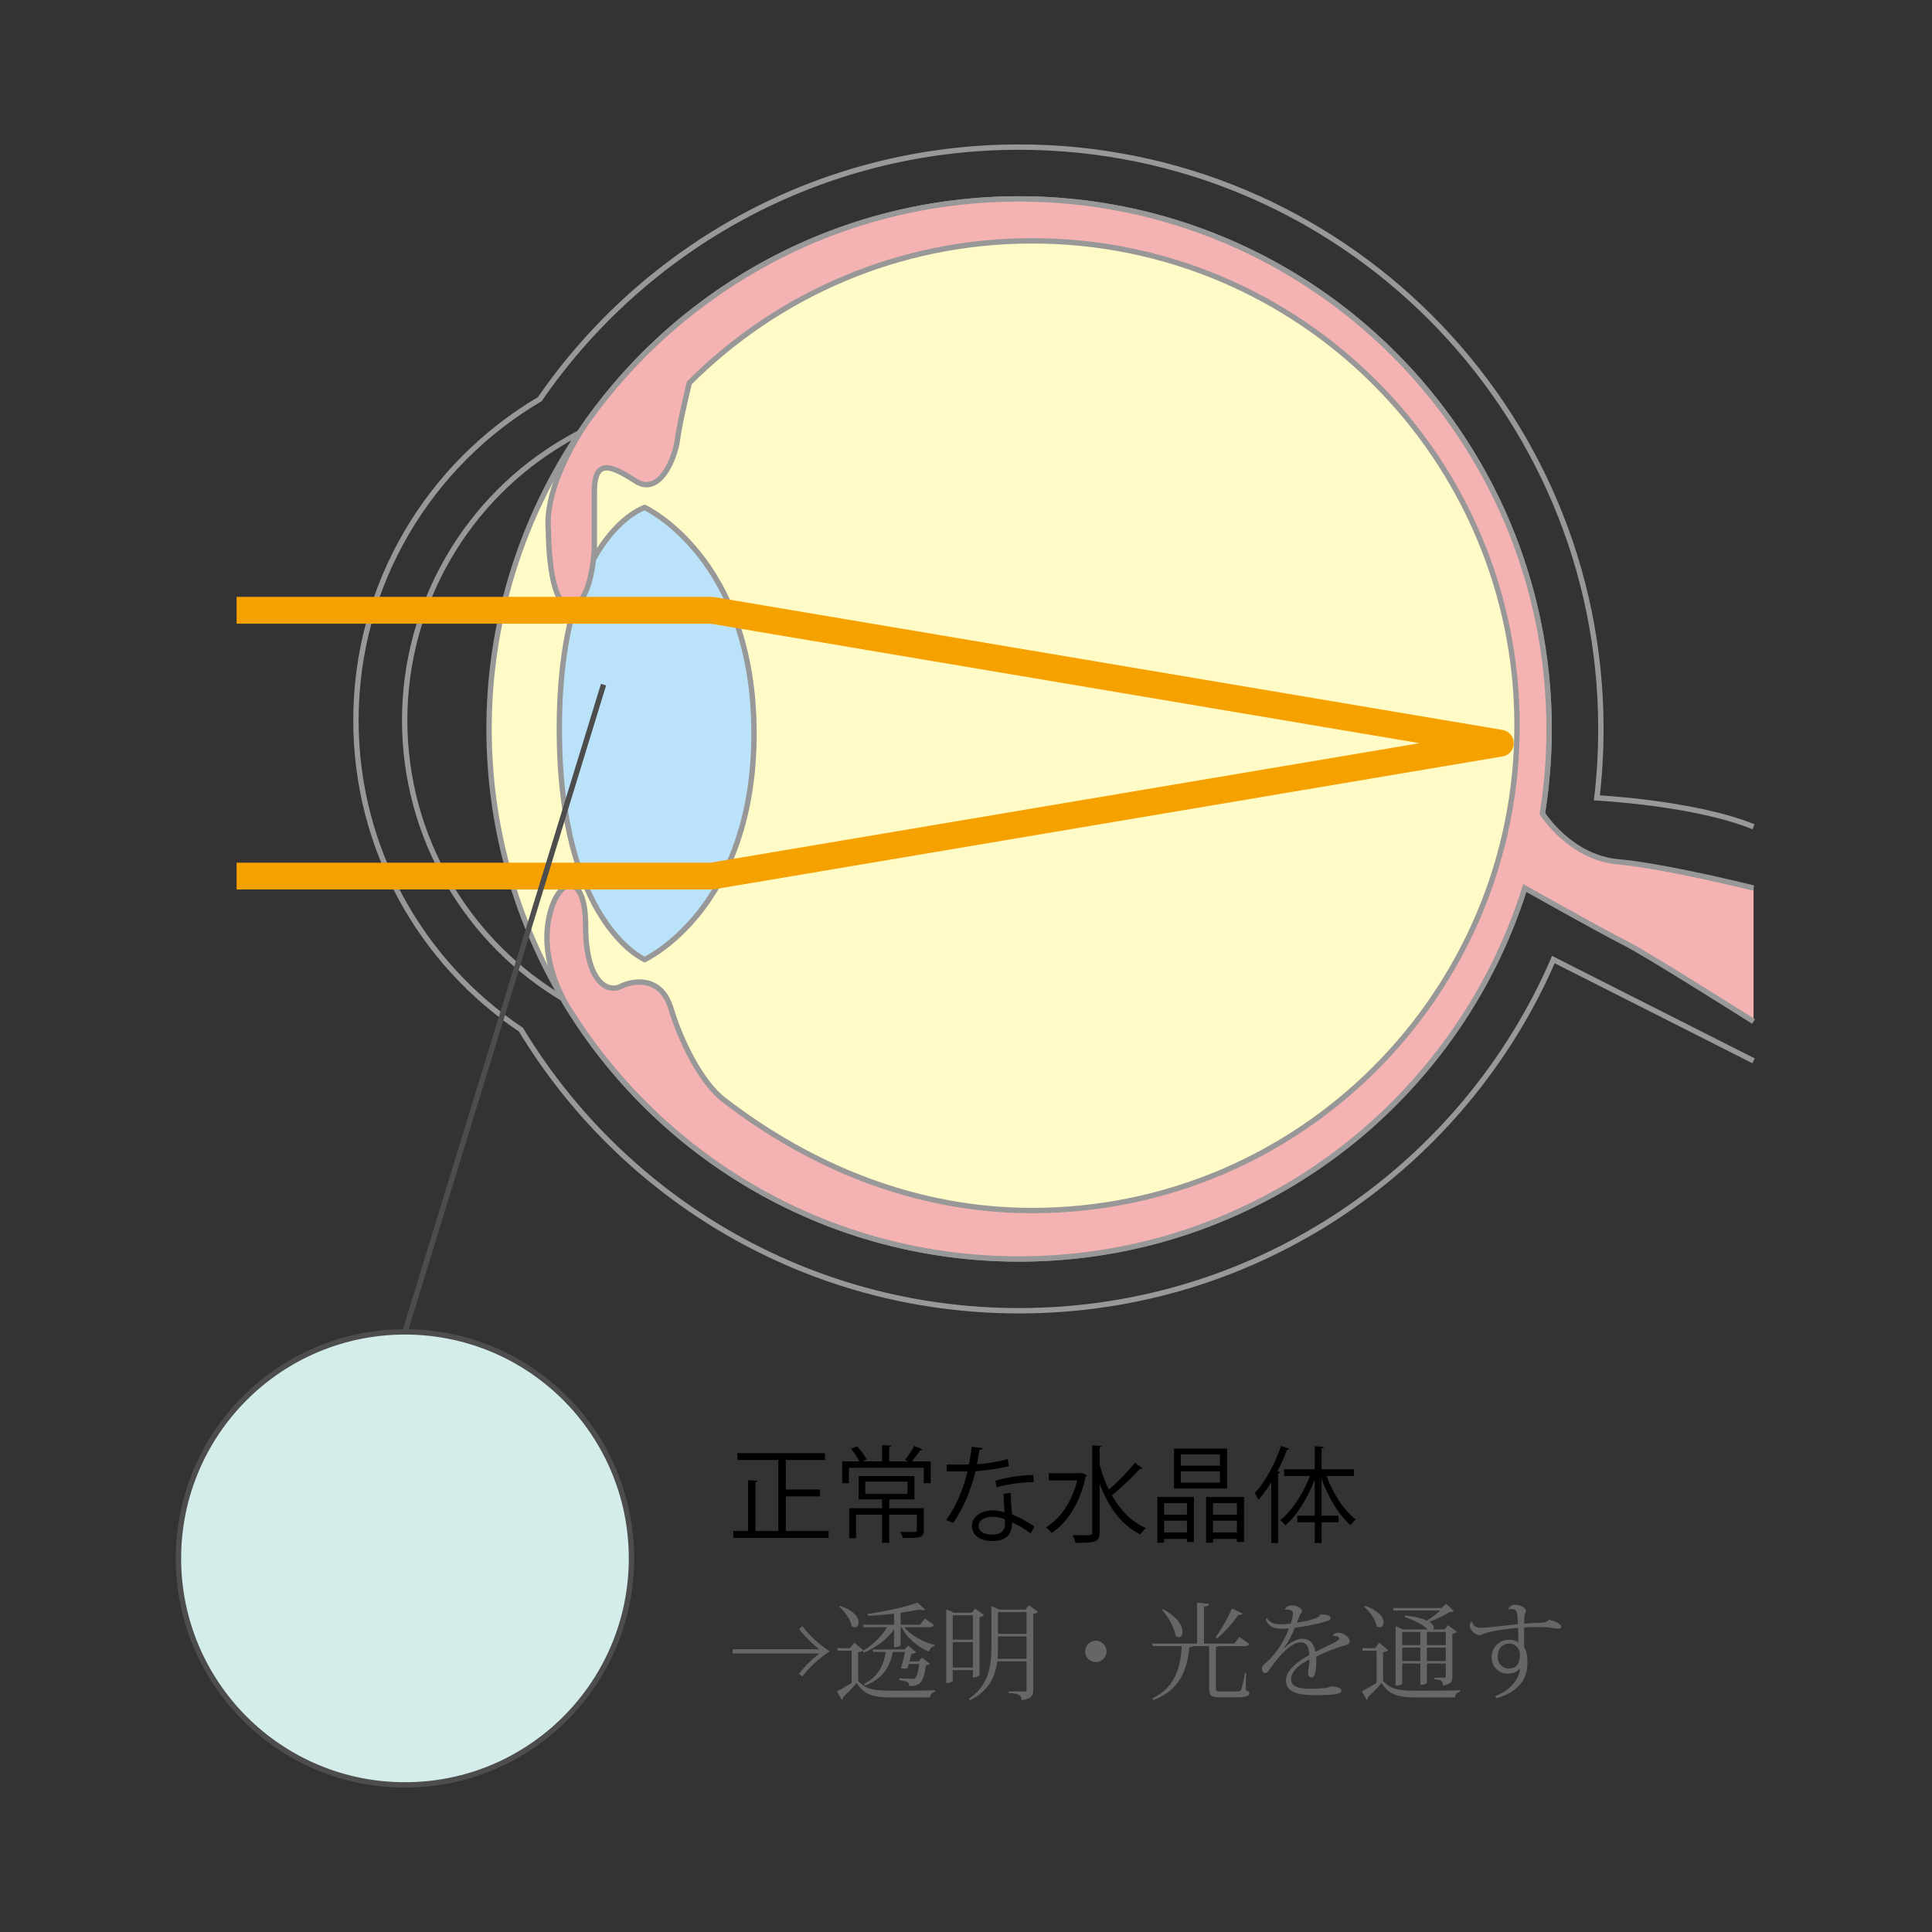 <?xml version="1.0" encoding="UTF-8" standalone="no"?>
<!-- Created with Inkscape (http://www.inkscape.org/) -->

<svg
   xmlns:dc="http://purl.org/dc/elements/1.1/"
   xmlns:cc="http://creativecommons.org/ns#"
   xmlns:rdf="http://www.w3.org/1999/02/22-rdf-syntax-ns#"
   xmlns:svg="http://www.w3.org/2000/svg"
   xmlns="http://www.w3.org/2000/svg"
   xmlns:sodipodi="http://sodipodi.sourceforge.net/DTD/sodipodi-0.dtd"
   xmlns:inkscape="http://www.inkscape.org/namespaces/inkscape"
   width="360"
   height="360"
   viewBox="0 0 360 360"
   id="svg2"
   version="1.1"
   inkscape:version="0.91 r13725"
   sodipodi:docname="cataracts_3.svg">
  <rect x="0" y="0" width="360" height="360" fill="#333333" stroke="none"/>
  <defs
     id="defs4" />
  <sodipodi:namedview
     id="base"
     pagecolor="#ffffff"
     bordercolor="#666666"
     borderopacity="1.0"
     inkscape:pageopacity="0.0"
     inkscape:pageshadow="2"
     inkscape:zoom="0.35"
     inkscape:cx="375"
     inkscape:cy="520"
     inkscape:document-units="px"
     inkscape:current-layer="layer1"
     showgrid="false"
     units="px"
     inkscape:window-width="1847"
     inkscape:window-height="1058"
     inkscape:window-x="1985"
     inkscape:window-y="-8"
     inkscape:window-maximized="1" />
  <g
     inkscape:label="レイヤー 1"
     inkscape:groupmode="layer"
     id="layer1"
     transform="translate(0,-692.362)">
    <g
       id="g6067"
       transform="translate(635.785,-271.149)">
      <circle
         id="circle3-3"
         r="60.322"
         cy="1097.732"
         cx="-500.06"
         stroke-miterlimit="10"
         style="fill:none;stroke:#999899;stroke-miterlimit:10" />
      <circle
         id="circle5-6"
         r="98.762"
         cy="1099.337"
         cx="-445.895"
         stroke-miterlimit="10"
         style="fill:#fffbc7;stroke:#999899;stroke-miterlimit:10" />
      <circle
         id="circle7-3"
         r="42.207"
         cy="1253.894"
         cx="-560.326"
         stroke-miterlimit="10"
         style="fill:#d4ecea;stroke:#4d4d4d;stroke-miterlimit:10" />
      <path
         id="path9-1"
         d="m -515.665,1058.07 c 0,0 -15.894,5.1 -15.894,41.267 0,36.168 15.894,42.976 15.894,42.976 0,0 20.378,-9.374 20.378,-42.122 0,-32.747 -20.378,-42.121 -20.378,-42.121 z"
         stroke-miterlimit="10"
         style="fill:#bae3f9;stroke:#999899;stroke-miterlimit:10"
         inkscape:connector-curvature="0" />
      <g
         id="g1497-0"
         transform="translate(-1100,-180)">
        <path
           id="path1499-6"
           d="m 610.64,1428.782 7.981,0 0,1.291 -17.762,0 0,-1.291 2.758,0 0,-9.468 1.76,0.117 c -0.02,0.137 -0.137,0.235 -0.391,0.274 l 0,9.077 4.265,0 0,-13.224 -7.629,0 0,-1.271 16.315,0 0,1.271 -7.297,0 0,5.497 6.377,0 0,1.291 -6.377,0 0,6.436 z"
           inkscape:connector-curvature="0" />
        <path
           id="path1501-9"
           d="m 636.13,1413.583 c -0.098,0.137 -0.254,0.176 -0.411,0.156 -0.411,0.587 -1.057,1.448 -1.604,2.074 l 3.521,0 0,4.069 -1.291,0 0,-2.875 -13.948,0 0,2.875 -1.252,0 0,-4.069 3.208,0 c -0.353,-0.685 -0.998,-1.643 -1.565,-2.328 l 1.135,-0.489 c 0.704,0.763 1.428,1.78 1.78,2.465 l -0.744,0.352 3.619,0 0,-3.032 1.702,0.118 c -0.02,0.137 -0.117,0.234 -0.372,0.273 l 0,2.641 3.541,0 -0.587,-0.274 c 0.567,-0.704 1.33,-1.839 1.721,-2.602 l 1.547,0.646 z m 0.215,10.955 0,4.088 c 0,1.467 -0.724,1.467 -3.913,1.467 -0.059,-0.352 -0.274,-0.802 -0.45,-1.154 0.743,0.02 1.428,0.039 1.917,0.039 0.998,0 1.154,0 1.154,-0.352 l 0,-2.875 -5.145,0 0,5.242 -1.33,0 0,-5.242 -4.851,0 0,4.382 -1.272,0 0,-5.595 6.123,0 0,-1.643 -4.362,0 0,-4.343 10.387,0 0,4.343 -4.46,0 c -0.059,0.039 -0.137,0.059 -0.235,0.078 l 0,1.565 6.437,0 z m -10.896,-4.95 0,2.289 7.864,0 0,-2.289 -7.864,0 z"
           inkscape:connector-curvature="0" />
        <path
           id="path1503-9"
           d="m 647.339,1413.368 c -0.059,0.157 -0.254,0.313 -0.606,0.333 -0.137,0.861 -0.313,1.878 -0.489,2.641 1.917,-0.118 4.049,-0.45 5.751,-0.958 l 0.215,1.33 c -1.819,0.45 -3.971,0.763 -6.221,0.939 -0.939,3.756 -2.23,6.807 -4.147,9.625 l -1.311,-0.528 c 1.78,-2.563 3.13,-5.497 3.971,-9.057 l -3.893,0 0,-1.271 2.328,0 c 0.606,0 1.232,-0.02 1.8,-0.02 0.235,-1.037 0.411,-2.152 0.548,-3.306 l 2.054,0.272 z m 5.204,8.333 c 0.02,1.584 0.137,2.66 0.254,4.01 1.252,0.489 2.875,1.331 4.167,2.27 l -0.704,1.252 c -1.076,-0.822 -2.406,-1.584 -3.462,-2.054 0,1.956 -0.783,3.482 -3.658,3.482 -2.171,0 -3.834,-0.978 -3.814,-2.817 0,-1.956 2.054,-2.895 3.854,-2.895 0.705,0 1.428,0.137 2.21,0.352 -0.078,-1.252 -0.176,-2.523 -0.176,-3.443 l 1.329,-0.157 z m -1.076,4.89 c -0.802,-0.313 -1.624,-0.45 -2.328,-0.45 -1.174,0 -2.563,0.469 -2.582,1.682 0,1.115 1.095,1.643 2.621,1.643 1.409,0 2.309,-0.685 2.309,-1.976 0,-0.312 0,-0.605 -0.02,-0.899 z m 5.36,-6.905 c -2.21,0.02 -4.891,0.372 -6.925,0.958 l -0.215,-1.232 c 2.23,-0.646 4.93,-1.056 7.062,-1.056 l 0.078,1.33 z"
           inkscape:connector-curvature="0" />
        <path
           id="path1505-3"
           d="m 665.787,1417.965 0.939,0.43 c -0.039,0.078 -0.117,0.176 -0.215,0.235 -1.017,4.93 -3.423,8.568 -6.338,10.544 -0.235,-0.333 -0.743,-0.841 -1.056,-1.057 2.641,-1.643 4.832,-4.675 5.829,-8.764 l -5.301,0 0,-1.33 5.908,0 0.234,-0.058 z m 3.326,-1.526 c 0.43,1.624 1.017,3.188 1.721,4.636 1.643,-1.389 3.639,-3.443 4.851,-5.027 l 1.389,1.037 c -0.098,0.117 -0.274,0.137 -0.43,0.117 -1.35,1.487 -3.541,3.58 -5.243,4.949 1.565,2.739 3.658,4.949 6.338,6.084 -0.333,0.273 -0.782,0.802 -1.017,1.193 -3.561,-1.702 -6.005,-5.184 -7.609,-9.429 l 0,9.057 c 0,1.78 -0.822,1.937 -4.5,1.937 -0.078,-0.391 -0.333,-1.056 -0.548,-1.428 0.744,0.02 1.428,0.02 1.976,0.02 1.643,0 1.702,0 1.702,-0.528 l 0,-16.217 1.761,0.098 c -0.02,0.156 -0.118,0.254 -0.391,0.274 l 0,3.227 z"
           inkscape:connector-curvature="0" />
        <path
           id="path1507-7"
           d="m 679.872,1430.973 0,-8.548 6.808,0 0,8.412 -1.291,0 0,-0.567 -4.265,0 0,0.704 -1.252,0 z m 5.517,-7.374 -4.265,0 0,2.152 4.265,0 0,-2.152 z m -4.265,5.477 4.265,0 0,-2.21 -4.265,0 0,2.21 z m 11.737,-15.65 0,7.453 -9.879,0 0,-7.453 9.879,0 z m -1.33,3.189 0,-2.093 -7.277,0 0,2.093 7.277,0 z m 0,3.169 0,-2.113 -7.277,0 0,2.113 7.277,0 z m -2.582,2.66 7.082,0 0,8.392 -1.33,0 0,-0.567 -4.46,0 0,0.704 -1.291,0 0,-8.529 z m 5.751,1.155 -4.46,0 0,2.152 4.46,0 0,-2.152 z m -4.46,5.477 4.46,0 0,-2.21 -4.46,0 0,2.21 z"
           inkscape:connector-curvature="0" />
        <path
           id="path1509-4"
           d="m 704.482,1413.465 c -0.079,0.137 -0.215,0.196 -0.45,0.176 -0.509,1.369 -1.115,2.739 -1.8,4.049 l 0.528,0.137 c -0.039,0.118 -0.137,0.215 -0.391,0.235 l 0,12.97 -1.271,0 0,-11.327 c -0.744,1.232 -1.565,2.328 -2.387,3.267 -0.137,-0.313 -0.469,-0.919 -0.685,-1.232 1.878,-2.035 3.756,-5.419 4.89,-8.803 l 1.566,0.528 z m 12.03,5.067 -5.125,0 c 1.193,3.247 3.286,6.494 5.477,8.118 -0.313,0.234 -0.763,0.704 -0.998,1.037 -2.132,-1.8 -4.147,-5.145 -5.399,-8.588 l 0,6.847 3.169,0 0,1.213 -3.169,0 0,3.874 -1.271,0 0,-3.874 -3.228,0 0,-1.213 3.228,0 0,-6.768 c -1.292,3.462 -3.345,6.749 -5.497,8.568 -0.215,-0.313 -0.646,-0.763 -0.939,-0.998 2.171,-1.663 4.304,-4.949 5.556,-8.216 l -4.832,0 0,-1.252 5.712,0 0,-4.284 1.663,0.117 c -0.02,0.137 -0.117,0.235 -0.391,0.254 l 0,3.913 6.044,0 0,1.252 z"
           inkscape:connector-curvature="0" />
        <path
           id="path1511-4"
           d="m 600.722,1451.612 0,-0.783 16.178,0 c -1.291,-0.978 -2.758,-2.387 -3.795,-3.795 l 0.626,-0.509 c 1.33,1.819 3.326,3.561 5.105,4.695 -1.78,1.135 -3.775,2.875 -5.105,4.695 l -0.626,-0.508 c 1.037,-1.409 2.504,-2.817 3.795,-3.795 l -16.178,0 z"
           inkscape:connector-curvature="0"
           style="fill:#666666" />
        <path
           id="path1513-8"
           d="m 625.078,1451.006 c -0.137,0.137 -0.431,0.293 -0.958,0.372 l 0,5.34 c 1.408,1.584 2.954,1.839 6.377,1.839 2.387,0 5.556,-0.02 7.981,-0.079 l 0,0.274 c -0.567,0.098 -0.9,0.45 -0.978,1.057 l -6.984,0 c -3.619,0 -5.262,-0.47 -6.67,-2.7 -0.724,0.861 -1.858,2.015 -2.563,2.661 0.039,0.254 -0.039,0.372 -0.215,0.469 l -0.919,-1.584 c 0.665,-0.313 1.741,-0.939 2.758,-1.545 l 0,-6.005 -2.582,0 -0.098,-0.489 2.406,0 0.763,-1.017 1.682,1.407 z m -4.324,-8.256 c 2.621,0.861 3.462,2.191 3.462,3.071 0,0.548 -0.313,0.919 -0.724,0.919 -0.176,0 -0.372,-0.059 -0.567,-0.235 -0.215,-1.213 -1.311,-2.739 -2.328,-3.58 l 0.157,-0.175 z m 10.055,3.502 0,-2.073 c -1.604,0.195 -3.286,0.352 -4.871,0.411 l -0.059,-0.352 c 3.228,-0.43 7.238,-1.35 9.331,-2.113 l 1.37,1.311 c -0.079,0.079 -0.196,0.137 -0.353,0.137 -0.176,0 -0.372,-0.059 -0.606,-0.157 -1.018,0.215 -2.25,0.411 -3.58,0.606 l 0,2.23 3.6,0 0.899,-1.154 1.702,1.193 c -0.157,0.313 -0.372,0.431 -0.919,0.431 l -4.636,0 c 1.311,1.565 3.6,2.778 5.673,3.306 l -0.02,0.215 c -0.508,0.078 -0.88,0.45 -1.017,1.037 -2.074,-0.88 -4.01,-2.464 -5.125,-4.558 l -0.157,0 0,3.345 c 0,0.078 -0.411,0.352 -1.056,0.352 l -0.176,0 0,-3.306 c -1.291,1.858 -3.267,3.326 -5.634,4.362 l -0.215,-0.333 c 1.937,-1.154 3.521,-2.7 4.539,-4.421 l -4.362,0 -0.137,-0.47 5.809,0 z m 5.204,6.143 1.467,1.135 c -0.117,0.156 -0.372,0.234 -0.743,0.273 -0.43,3.404 -1.193,3.874 -3.11,3.874 0.039,-0.704 -0.254,-0.9 -1.858,-1.096 l 0.02,-0.333 c 0.626,0.039 1.897,0.059 2.309,0.079 0.313,0 0.489,-0.02 0.646,-0.118 0.293,-0.254 0.587,-1.193 0.782,-2.641 l -1.976,0 -0.235,0.763 c -0.176,0.059 -0.352,0.098 -0.567,0.098 -0.195,0 -0.411,-0.02 -0.665,-0.078 0.293,-0.939 0.587,-2.132 0.783,-3.012 l -2.289,0 c -0.606,3.071 -2.073,5.066 -5.223,6.26 l -0.118,-0.333 c 2.484,-1.252 3.58,-3.208 4.03,-5.927 l -2.328,0 -0.137,-0.47 5.986,0 0.626,-0.724 1.506,1.232 c -0.137,0.156 -0.469,0.254 -0.861,0.293 -0.078,0.352 -0.234,0.88 -0.391,1.428 l 1.722,0 0.624,-0.703 z"
           inkscape:connector-curvature="0"
           style="fill:#666666" />
        <path
           id="path1515-8"
           d="m 645.501,1454.703 -3.756,0 0,1.976 c 0,0.098 -0.411,0.45 -1.037,0.45 l -0.176,0 0,-13.732 1.447,0.626 3.326,0 0.606,-0.782 1.663,1.213 c -0.137,0.156 -0.45,0.313 -0.841,0.391 l 0,10.778 c 0,0.039 -0.352,0.47 -1.232,0.47 l 0,-1.39 z m 0,-10.211 -3.756,0 0,4.538 3.756,0 0,-4.538 z m -3.756,9.741 3.756,0 0,-4.734 -3.756,0 0,4.734 z m 14.182,-11.619 1.682,1.232 c -0.137,0.176 -0.469,0.333 -0.861,0.411 l 0,14.143 c 0,1.017 -0.293,1.702 -2.19,1.897 0,-1.095 -0.802,-1.213 -2.445,-1.33 l 0,-0.274 2.934,0 c 0.352,0 0.45,-0.078 0.45,-0.293 l 0,-5.321 -5.458,0 c -0.372,2.875 -1.545,5.458 -5.047,7.238 l -0.254,-0.254 c 3.521,-2.406 4.206,-5.594 4.206,-9.663 l 0,-7.61 1.467,0.646 4.891,0 0.625,-0.822 z m -5.751,7.766 c 0,0.763 -0.02,1.506 -0.098,2.23 l 5.418,0 0,-4.187 -5.32,0 0,1.957 z m 5.321,-6.475 -5.32,0 0,4.049 5.32,0 0,-4.049 z"
           inkscape:connector-curvature="0"
           style="fill:#666666" />
        <path
           id="path1517-2"
           d="m 666.413,1451.221 c 0,-1.095 0.9,-1.995 1.995,-1.995 1.096,0 1.996,0.9 1.996,1.995 0,1.096 -0.9,1.996 -1.996,1.996 -1.134,0 -1.995,-0.94 -1.995,-1.996 z"
           inkscape:connector-curvature="0"
           style="fill:#666666" />
        <path
           id="path1519-3"
           d="m 696.402,1455.25 -0.039,3.248 c 0.567,0.195 0.665,0.254 0.665,0.45 0,0.548 -0.489,0.822 -2.152,0.822 l -3.404,0 c -1.604,0 -1.956,-0.293 -1.956,-1.761 l 0,-7.766 -2.993,0 c -0.118,0.118 -0.333,0.176 -0.705,0.196 -0.352,4.186 -1.78,8.04 -6.709,9.859 l -0.176,-0.333 c 4.108,-1.878 5.282,-5.614 5.478,-9.722 l -5.379,0 -0.137,-0.469 8.373,0 0,-7.61 2.21,0.196 c -0.02,0.313 -0.235,0.45 -0.919,0.528 l 0,6.886 5.653,0 0.958,-1.232 1.858,1.291 c -0.156,0.274 -0.391,0.411 -0.939,0.411 l -4.734,0 c -0.117,0.059 -0.274,0.118 -0.567,0.157 l 0,7.629 c 0,0.587 0.039,0.646 0.704,0.646 l 3.365,0 c 0.333,0 0.509,-0.059 0.646,-0.352 0.157,-0.313 0.411,-1.643 0.705,-3.071 l 0.194,0 z m -15.454,-11.893 c 2.758,1.506 3.619,3.169 3.619,4.206 0,0.626 -0.313,1.017 -0.704,1.017 -0.176,0 -0.391,-0.078 -0.587,-0.274 -0.215,-1.506 -1.428,-3.6 -2.543,-4.812 l 0.215,-0.137 z m 9.781,5.223 c 0.919,-1.232 2.152,-3.365 3.071,-5.34 l 1.956,0.939 c -0.098,0.156 -0.215,0.254 -0.489,0.254 -0.079,0 -0.157,0 -0.274,-0.02 -1.193,1.644 -2.68,3.326 -3.991,4.382 l -0.273,-0.215 z"
           inkscape:connector-curvature="0"
           style="fill:#666666" />
        <path
           id="path1521-8"
           d="m 712.6,1448.169 c 0.157,-0.273 0.685,-0.43 1.018,-0.43 1.095,0 2.112,1.037 2.112,1.565 0,0.489 -0.391,0.685 -1.271,0.9 -0.939,0.215 -3.228,1.135 -4.988,1.976 0.02,0.215 0.02,0.45 0.02,0.665 0,2.348 -0.313,3.228 -0.939,3.228 -0.352,0 -0.586,-0.313 -0.586,-0.861 0,-0.117 0,-0.235 0.02,-0.352 0.137,-0.88 0.234,-1.506 0.215,-2.152 -1.76,0.919 -3.404,2.093 -3.404,3.756 0,1.252 1.252,1.721 3.502,1.721 1.956,0 3.56,-0.117 3.893,-0.469 1.252,0.117 1.976,0.372 1.976,0.763 0,0.353 -0.176,0.528 -0.841,0.666 -0.9,0.195 -3.013,0.234 -4.088,0.234 -4.323,0 -5.399,-1.134 -5.399,-2.738 0,-1.917 2.27,-3.639 4.323,-4.734 0,-0.137 -0.02,-0.273 -0.02,-0.43 -0.098,-1.487 -0.763,-1.937 -1.506,-1.937 -1.799,0 -3.971,2.308 -5.634,4.734 -0.469,0.685 -0.724,0.998 -1.037,0.998 -0.274,0 -0.606,-0.333 -0.606,-0.821 0,-0.509 0.391,-0.802 0.998,-1.331 1.644,-1.467 3.384,-4.245 4.03,-6.181 -0.567,0.039 -1.213,0.059 -1.604,0.059 -1.565,0 -2.347,-0.685 -2.719,-1.78 l 0.235,-0.176 c 0.528,0.783 1.252,1.135 2.563,1.135 0.45,0 1.311,-0.039 1.858,-0.137 0.293,-0.841 0.411,-1.448 0.411,-1.937 0,-0.489 -0.528,-0.685 -1.018,-0.685 -0.156,0 -0.313,0.02 -0.43,0.059 l -0.039,-0.02 c 0.098,-0.411 0.508,-0.802 1.174,-0.802 1.076,0 1.995,0.528 1.995,1.017 0,0.411 -0.274,0.47 -0.45,0.9 -0.157,0.43 -0.313,0.88 -0.489,1.291 1.076,-0.137 2.523,-0.45 3.286,-0.743 0.47,-0.157 0.88,-0.372 1.018,-0.783 1.173,0.02 1.976,0.137 1.976,0.724 0,0.333 -0.548,0.489 -1.076,0.646 -1.292,0.411 -3.952,0.939 -5.595,1.115 -0.567,1.467 -1.331,2.797 -1.976,3.697 l 0.098,0.02 c 1.35,-1.291 2.484,-1.663 3.267,-1.663 1.096,0 2.132,0.547 2.445,2.425 2.054,-1.037 4.44,-1.995 4.44,-2.425 0,-0.333 -0.352,-0.528 -0.802,-0.528 -0.098,0 -0.176,0 -0.274,0.02 l -0.082,-0.199 z"
           inkscape:connector-curvature="0"
           style="fill:#666666" />
        <path
           id="path1523-8"
           d="m 722.89,1451.006 c -0.137,0.137 -0.431,0.293 -0.958,0.372 l 0,5.34 c 1.408,1.584 2.954,1.839 6.377,1.839 2.387,0 5.556,-0.02 7.981,-0.079 l 0,0.274 c -0.567,0.098 -0.9,0.45 -0.978,1.057 l -6.984,0 c -3.619,0 -5.262,-0.47 -6.67,-2.7 -0.724,0.861 -1.858,2.015 -2.563,2.661 0.039,0.254 -0.039,0.372 -0.215,0.469 l -0.919,-1.584 c 0.665,-0.313 1.741,-0.939 2.758,-1.545 l 0,-6.005 -2.582,0 -0.098,-0.489 2.406,0 0.763,-1.017 1.682,1.407 z m -4.323,-8.256 c 2.621,0.861 3.462,2.191 3.462,3.071 0,0.548 -0.313,0.919 -0.724,0.919 -0.176,0 -0.372,-0.059 -0.567,-0.235 -0.215,-1.213 -1.311,-2.739 -2.328,-3.58 l 0.157,-0.175 z m 7.492,1.761 c 1.937,0.235 3.208,0.606 4.03,0.978 0.821,-0.509 1.819,-1.252 2.504,-1.878 l -8.686,0 -0.156,-0.47 9.077,0 0.841,-0.802 1.448,1.369 c -0.157,0.157 -0.411,0.176 -0.841,0.196 -0.861,0.606 -2.406,1.33 -3.717,1.819 0.587,0.372 0.822,0.743 0.822,1.017 0,0.156 -0.059,0.293 -0.176,0.391 l 2.21,0 0.606,-0.782 1.663,1.232 c -0.118,0.137 -0.45,0.313 -0.841,0.372 l 0,7.922 c 0,0.9 -0.156,1.506 -1.78,1.702 0,-0.919 -0.469,-1.096 -1.545,-1.154 l 0,-0.293 1.741,0 c 0.254,0 0.352,-0.039 0.352,-0.254 l 0,-2.386 -3.521,0 0,3.599 c 0,0.098 -0.391,0.372 -1.017,0.372 l -0.196,0 0,-3.971 -3.384,0 0,3.658 c 0,0.02 -0.098,0.47 -1.232,0.47 l 0,-11.111 1.35,0.626 4.636,0 -0.078,-0.059 c -0.782,-0.783 -2.21,-1.604 -4.225,-2.25 l 0.115,-0.313 z m 2.817,3.091 -3.384,0 0,2.445 3.384,0 0,-2.445 z m -3.384,5.419 3.384,0 0,-2.504 -3.384,0 0,2.504 z m 8.118,-5.419 -3.521,0 0,2.445 3.521,0 0,-2.445 z m -3.521,5.419 3.521,0 0,-2.504 -3.521,0 0,2.504 z"
           inkscape:connector-curvature="0"
           style="fill:#666666" />
        <path
           id="path1525-6"
           d="m 745.289,1443.318 c 0.196,-0.45 0.567,-0.783 1.232,-0.783 0.958,0 2.034,0.548 2.034,1.115 0,0.333 -0.176,0.509 -0.254,0.743 -0.059,0.235 -0.078,0.666 -0.078,1.663 1.271,-0.098 2.504,-0.157 3.11,-0.176 0.822,-0.039 1.232,-0.215 1.526,-0.567 1.115,0.293 2.289,0.763 2.289,1.35 0,0.195 -0.313,0.333 -0.567,0.333 -0.606,0 -1.35,-0.235 -2.387,-0.293 -0.333,-0.02 -0.763,-0.02 -1.232,-0.02 -0.919,0 -1.995,0.02 -2.739,0.078 0,0.528 -0.039,3.091 0,3.678 0.372,0.587 0.606,1.408 0.606,2.915 0,3.071 -1.682,5.438 -5.771,6.592 l -0.235,-0.391 c 2.993,-1.154 4.519,-3.267 4.656,-5.243 -0.431,0.665 -1.232,1.057 -2.328,1.057 -1.741,0 -2.993,-1.331 -2.993,-3.032 0,-1.878 1.428,-3.287 3.247,-3.287 0.665,0 1.311,0.176 1.741,0.528 0,-1.017 -0.02,-2.054 -0.059,-2.739 -2.015,0.176 -4.597,0.509 -6.201,1.018 -0.47,0.156 -0.548,0.352 -0.998,0.352 -0.724,-0.02 -1.8,-0.998 -1.8,-1.761 0,-0.333 0.137,-0.587 0.333,-0.763 l 0.117,0 c 0.039,0.293 0.235,1.154 1.702,1.154 0.978,0 5.751,-0.587 6.827,-0.685 -0.118,-2.387 -0.137,-2.797 -1.193,-2.797 -0.176,0 -0.352,0.02 -0.528,0.039 l -0.057,-0.078 z m 2.132,8.411 c 0,-0.822 -0.665,-1.956 -2.035,-1.956 -1.115,0 -2.093,0.86 -2.093,2.504 0,1.369 1.076,2.151 1.976,2.151 1.702,10e-4 2.152,-1.055 2.152,-2.699 z"
           inkscape:connector-curvature="0"
           style="fill:#666666" />
      </g>
      <path
         id="path1527-1"
         d="m -309.037,1117.572 c -11.004,-4.483 -29.198,-5.387 -29.198,-5.387 0.498,-4.214 0.753,-8.501 0.753,-12.849 0,-59.875 -48.539,-108.414 -108.414,-108.414 -37.058,0 -69.757,18.605 -89.31,46.971 -20.494,12.063 -34.256,34.338 -34.256,59.838 0,24.018 12.203,45.184 30.745,57.643 18.992,31.391 53.455,52.376 92.821,52.376 44.606,0 82.921,-26.939 99.562,-65.436 l 37.297,18.864"
         stroke-miterlimit="10"
         style="fill:none;stroke:#999899;stroke-miterlimit:10"
         inkscape:connector-curvature="0" />
      <path
         id="path1529-7"
         d="m -309.037,1128.984 c 0,0 -16.302,-4.076 -25.268,-4.891 -8.966,-0.815 -14.078,-9.003 -14.078,-9.003 0.822,-5.13 1.25,-10.392 1.25,-15.753 0,-54.544 -44.217,-98.761 -98.762,-98.761 -33.172,0 -62.524,16.354 -80.434,41.44 0,0 -8.183,11.372 -7.268,20.538 0,0 0,13.856 4.033,13.856 4.033,0 4.526,-10.596 4.526,-10.596 0,0 0,-4.076 0,-10.596 0,-6.521 3.26,-4.891 7.744,-2.038 4.483,2.853 7.336,-4.483 7.743,-7.743 0.408,-3.261 2.219,-10.589 2.219,-10.589 16.349,-16.349 38.936,-26.461 63.884,-26.461 49.896,0 90.345,40.449 90.345,90.345 0,49.896 -40.449,90.345 -90.345,90.345 -21.83,0 -41.438,-8.259 -57.468,-20.63 -4.303,-3.321 -8.038,-11.045 -9.857,-17.046 -1.819,-6.002 -6.928,-5.298 -9.374,-4.076 -2.446,1.222 -6.521,-0.815 -6.521,-11.412 0,-10.596 -5.706,-8.966 -7,-0.407 -1.294,8.559 4.104,16.329 4.104,16.329 17.475,27.793 48.415,46.265 83.669,46.265 44.215,0 81.644,-29.056 94.234,-69.115 0,0 14.503,8.151 18.579,10.188 4.076,2.038 24.045,14.672 24.045,14.672"
         stroke-miterlimit="10"
         style="fill:#f5b2b2;stroke:#999899;stroke-miterlimit:10"
         inkscape:connector-curvature="0" />
      <polyline
         id="polyline1531-2"
         points="  510.801,1306.758 596.828,1306.758 743.784,1281.991 596.828,1257.225 510.801,1257.225 "
         stroke-miterlimit="10"
         style="fill:none;stroke:#f5a200;stroke-width:5;stroke-linecap:square;stroke-linejoin:round;stroke-miterlimit:10"
         transform="translate(-1100,-180)" />
      <line
         id="line1533-2"
         y2="1091.082"
         x2="-523.324"
         y1="1211.687"
         x1="-560.326"
         stroke-miterlimit="10"
         style="fill:none;stroke:#4d4d4d;stroke-miterlimit:10" />
    </g>
  </g>
</svg>
